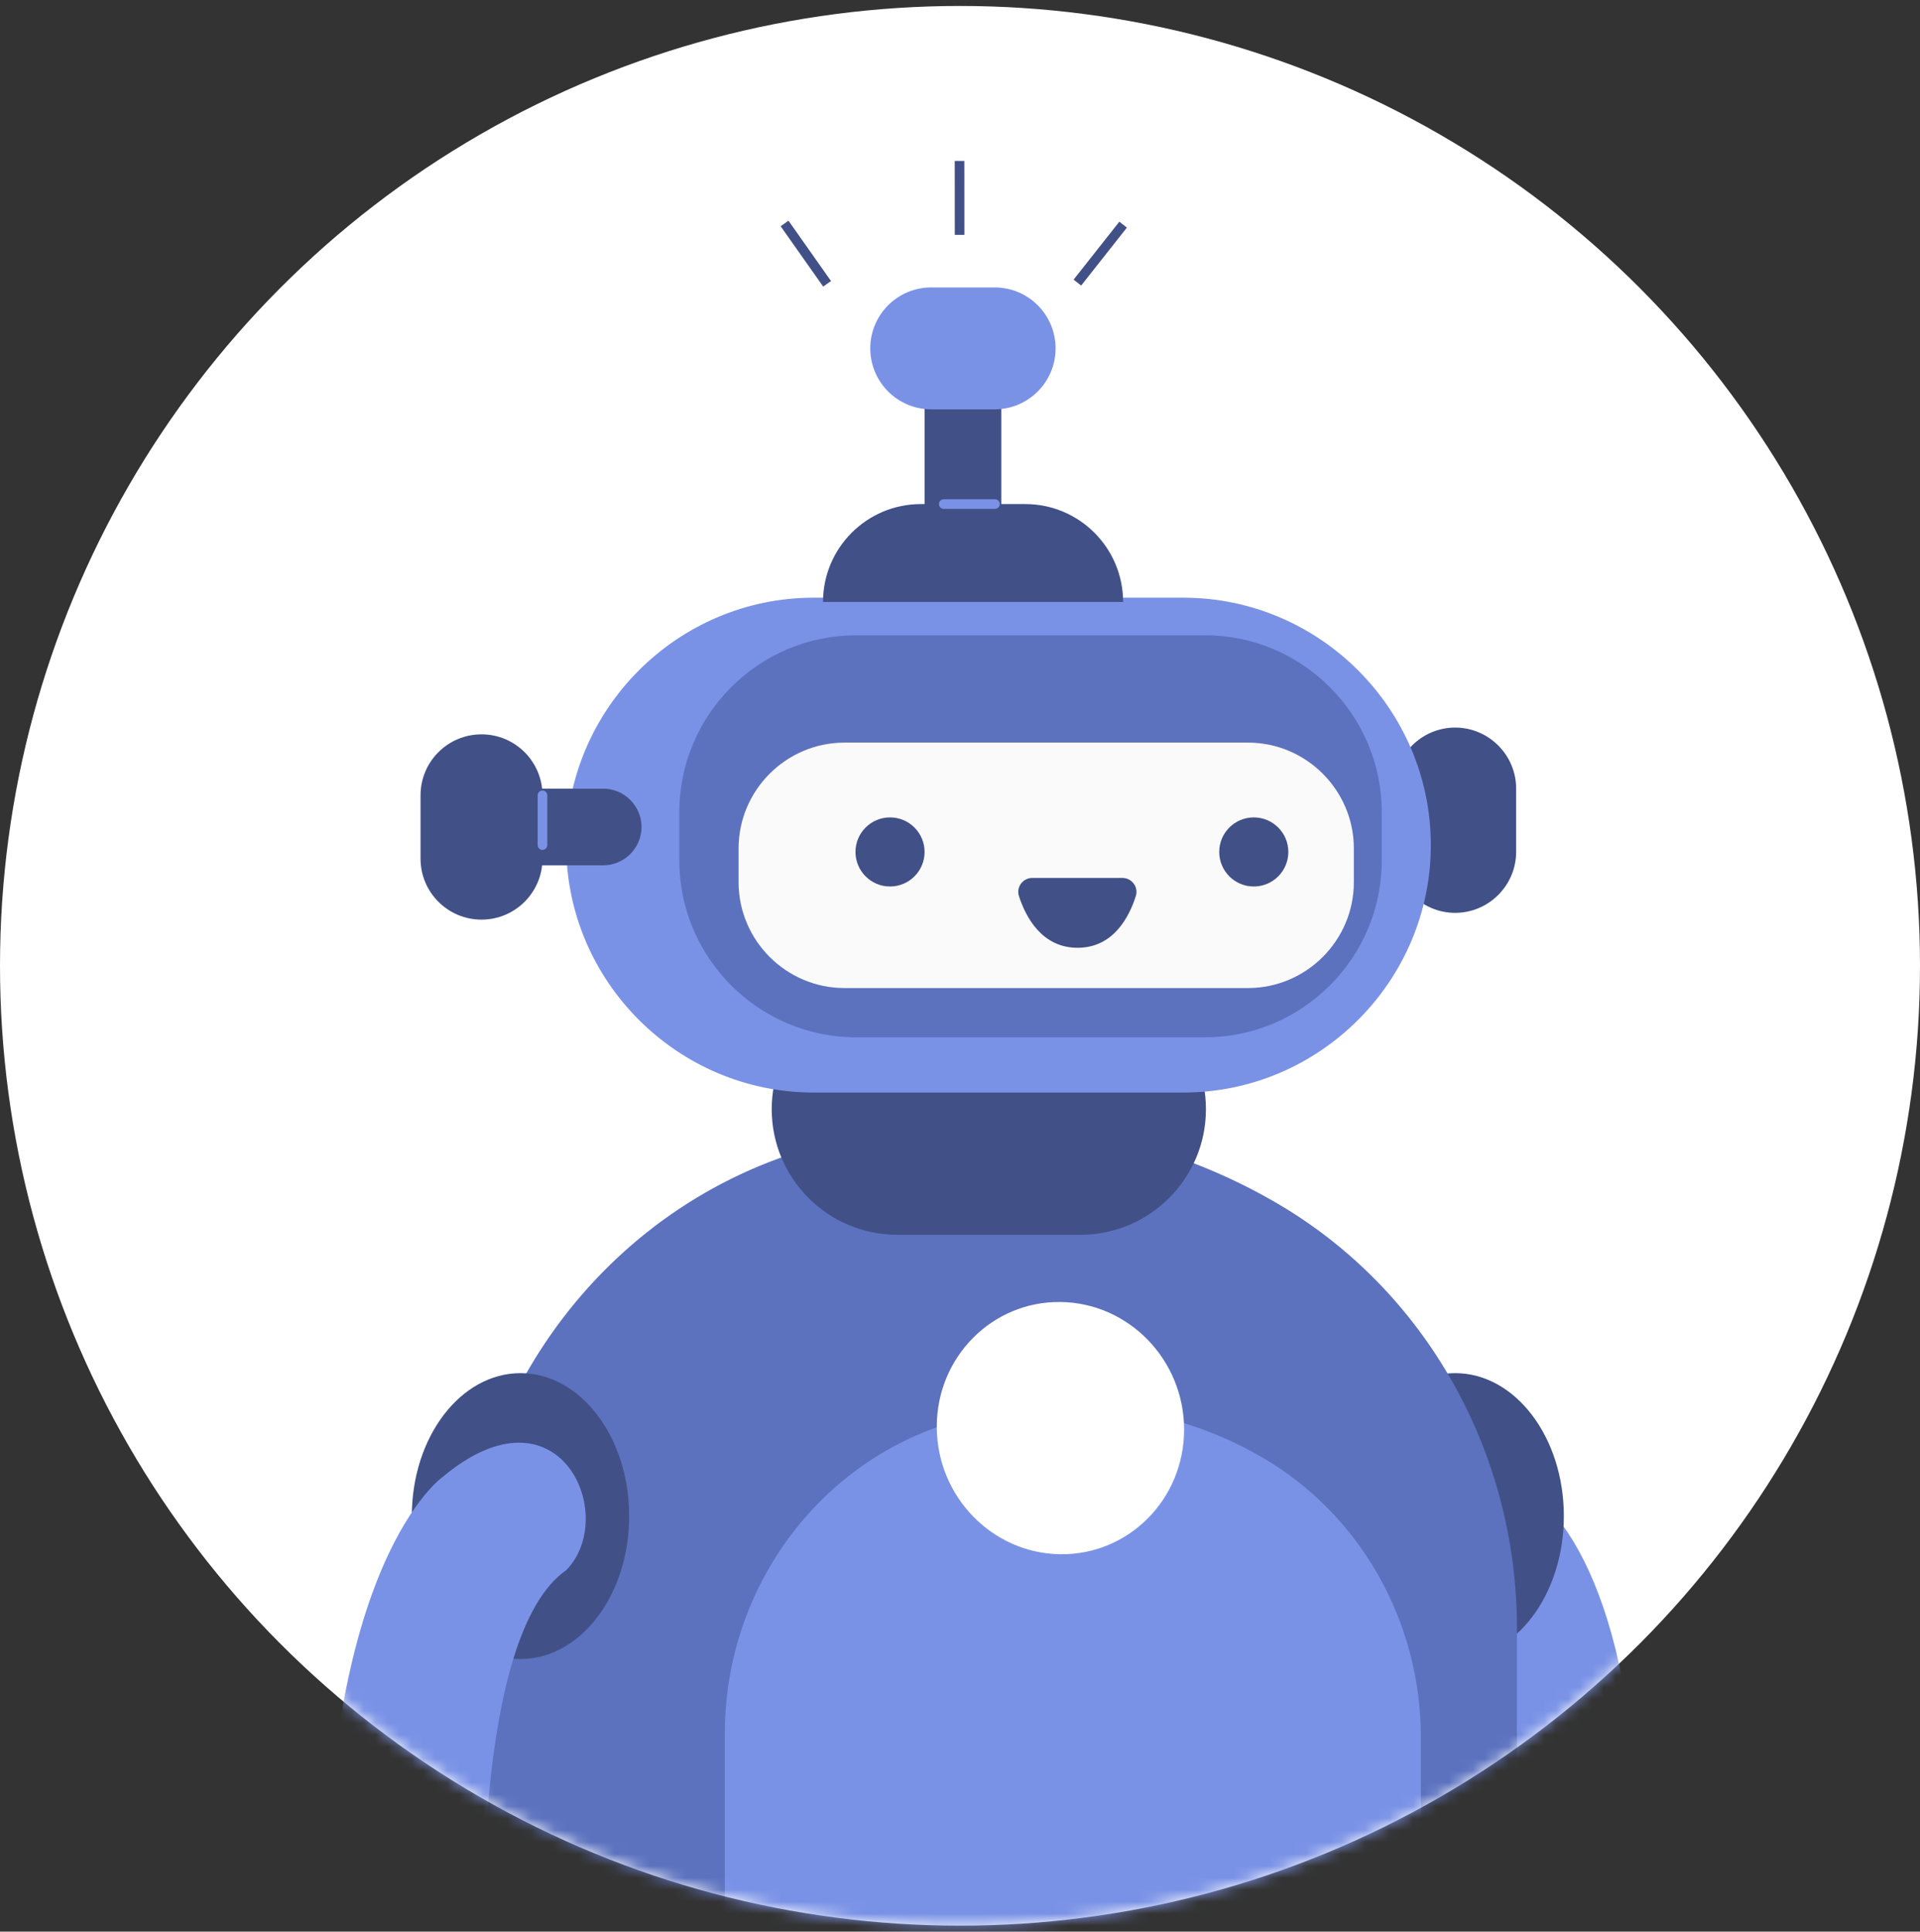 <svg width="161" height="162" viewBox="0 0 161 162" fill="none" xmlns="http://www.w3.org/2000/svg">
<rect x="0" y="0" width="161" height="162" fill="#333333" stroke="none"/>
<circle cx="80.5" cy="81" r="80.5" fill="white"/>
<mask id="mask0_74_38330" style="mask-type:alpha" maskUnits="userSpaceOnUse" x="0" y="0" width="161" height="162">
<circle cx="80.5" cy="81" r="80.5" fill="white"/>
</mask>
<g mask="url(#mask0_74_38330)">
<path d="M116.791 123.33C116.791 123.33 138.687 112.924 137.572 163.499H122.135C121.763 163.499 116.791 123.33 116.791 123.33Z" fill="#7A92E6"/>
<path d="M122.021 139.138C116.988 139.138 112.908 133.771 112.908 127.149C112.908 120.528 116.988 115.161 122.021 115.161C127.054 115.161 131.135 120.528 131.135 127.149C131.135 133.771 127.054 139.138 122.021 139.138Z" fill="#415187"/>
<path d="M82.449 94.379C77.648 94.39 73.328 94.947 69.448 95.895C51.237 100.345 38.633 117.107 38.633 135.982V163.5H127.202V136.523C127.202 121.832 119.551 108.11 106.898 100.807C100.435 97.076 92.332 94.358 82.449 94.379Z" fill="#5C72BF"/>
<path d="M89.656 117.949C86.492 117.956 83.645 118.323 81.088 118.948C69.088 121.881 60.781 132.927 60.781 145.366V163.5H119.148V145.722C119.148 136.041 114.107 126.998 105.768 122.185C101.509 119.727 96.169 117.936 89.656 117.95V117.949Z" fill="#7A92E6"/>
<path d="M120.259 72.004H111.818C110.05 72.004 108.603 70.557 108.603 68.788C108.603 67.019 110.05 65.572 111.818 65.572H120.259C122.028 65.572 123.475 67.019 123.475 68.788C123.475 70.557 122.028 72.004 120.259 72.004Z" fill="#604385"/>
<path d="M122.021 76.558C119.209 76.558 116.909 74.257 116.909 71.446V66.131C116.909 63.319 119.209 61.019 122.021 61.019C124.833 61.019 127.134 63.319 127.134 66.131V71.446C127.134 74.257 124.833 76.558 122.021 76.558Z" fill="#415187"/>
<path d="M90.589 103.558H75.246C69.428 103.558 64.712 98.841 64.712 93.023V93.023C64.712 87.205 69.428 82.488 75.246 82.488H90.589C96.407 82.488 101.123 87.205 101.123 93.023V93.023C101.123 98.841 96.407 103.558 90.589 103.558Z" fill="#415187"/>
<path d="M99.229 91.628H68.228C56.815 91.628 47.477 82.29 47.477 70.877C47.477 59.464 56.815 50.126 68.228 50.126H99.229C110.642 50.126 119.98 59.464 119.98 70.877C119.98 82.29 110.642 91.628 99.229 91.628Z" fill="#7A92E6"/>
<path d="M83.962 30.981V43.163C83.962 44.931 82.514 46.378 80.746 46.378C78.977 46.378 77.53 44.931 77.53 43.163V30.981C77.53 29.212 78.977 27.765 80.746 27.765C82.515 27.765 83.962 29.212 83.962 30.981Z" fill="#415187"/>
<path d="M83.403 24.105C86.227 24.105 88.516 26.394 88.516 29.218C88.516 32.041 86.227 34.33 83.403 34.33H78.089C75.265 34.33 72.976 32.041 72.976 29.218C72.976 26.394 75.265 24.105 78.089 24.105H83.403Z" fill="#7A92E6"/>
<path d="M94.177 50.485H69.013C69.013 45.95 72.689 42.274 77.224 42.274H85.966C90.501 42.274 94.177 45.95 94.177 50.485Z" fill="#415187"/>
<path d="M99.292 119.891C99.292 125.733 94.649 130.415 88.922 130.349C83.195 130.283 78.553 125.493 78.553 119.652C78.553 113.81 83.195 109.128 88.922 109.194C94.649 109.26 99.292 114.049 99.292 119.891Z" fill="white"/>
<path d="M65.789 18.741L69.355 23.802" stroke="#415187" stroke-width="0.805" stroke-linejoin="round"/>
<path d="M94.177 18.841L90.342 23.701" stroke="#415187" stroke-width="0.805" stroke-linejoin="round"/>
<path d="M80.462 13.5L80.466 19.697" stroke="#415187" stroke-width="0.805" stroke-linejoin="round"/>
<path d="M101.056 86.995H71.773C63.628 86.995 56.965 80.331 56.965 72.187V68.088C56.965 59.944 63.629 53.28 71.773 53.28H101.056C109.2 53.28 115.864 59.944 115.864 68.088V72.187C115.864 80.332 109.2 86.995 101.056 86.995Z" fill="#5C72BF"/>
<path d="M104.652 82.864H70.808C65.927 82.864 61.934 78.871 61.934 73.99V71.154C61.934 66.274 65.927 62.281 70.808 62.281H104.652C109.532 62.281 113.526 66.274 113.526 71.154V73.99C113.526 78.871 109.532 82.864 104.652 82.864Z" fill="#FAFAFA"/>
<path d="M77.53 71.45C77.53 73.05 76.233 74.347 74.633 74.347C73.033 74.347 71.736 73.05 71.736 71.45C71.736 69.85 73.033 68.553 74.633 68.553C76.233 68.553 77.53 69.85 77.53 71.45Z" fill="#415187"/>
<path d="M108.032 71.45C108.032 73.05 106.735 74.347 105.135 74.347C103.535 74.347 102.238 73.05 102.238 71.45C102.238 69.85 103.535 68.553 105.135 68.553C106.735 68.553 108.032 69.85 108.032 71.45Z" fill="#415187"/>
<path d="M86.566 73.629H94.118C94.909 73.629 95.481 74.393 95.243 75.147C94.695 76.883 93.371 79.487 90.36 79.487C87.35 79.487 86.008 76.892 85.443 75.156C85.197 74.4 85.771 73.629 86.565 73.629H86.566Z" fill="#415187"/>
<path d="M42.139 72.572H50.58C52.349 72.572 53.796 71.125 53.796 69.356C53.796 67.588 52.348 66.141 50.58 66.141H42.139C40.37 66.141 38.923 67.588 38.923 69.356C38.923 71.125 40.371 72.572 42.139 72.572Z" fill="#415187"/>
<path d="M35.264 66.699C35.264 63.876 37.553 61.587 40.377 61.587C43.2 61.587 45.489 63.876 45.489 66.699V72.014C45.489 74.837 43.2 77.126 40.377 77.126C37.553 77.126 35.264 74.837 35.264 72.014V66.699Z" fill="#415187"/>
<path d="M43.646 139.138C38.613 139.138 34.533 133.771 34.533 127.149C34.533 120.528 38.613 115.161 43.646 115.161C48.679 115.161 52.759 120.528 52.759 127.149C52.759 133.771 48.679 139.138 43.646 139.138Z" fill="#415187"/>
<path d="M37.132 123.855C37.132 123.855 26.902 130.966 27.274 163.5H40.573C40.573 163.5 39.642 137.171 47.477 131.684C51.928 127.16 46.93 115.681 37.132 123.855L37.132 123.855Z" fill="#7A92E6"/>
<path d="M83.432 42.274H79.135" stroke="#7A92E6" stroke-width="0.805" stroke-linecap="round" stroke-linejoin="round"/>
<path d="M45.489 66.7V70.877" stroke="#7A92E6" stroke-width="0.805" stroke-linecap="round" stroke-linejoin="round"/>
</g>
</svg>
